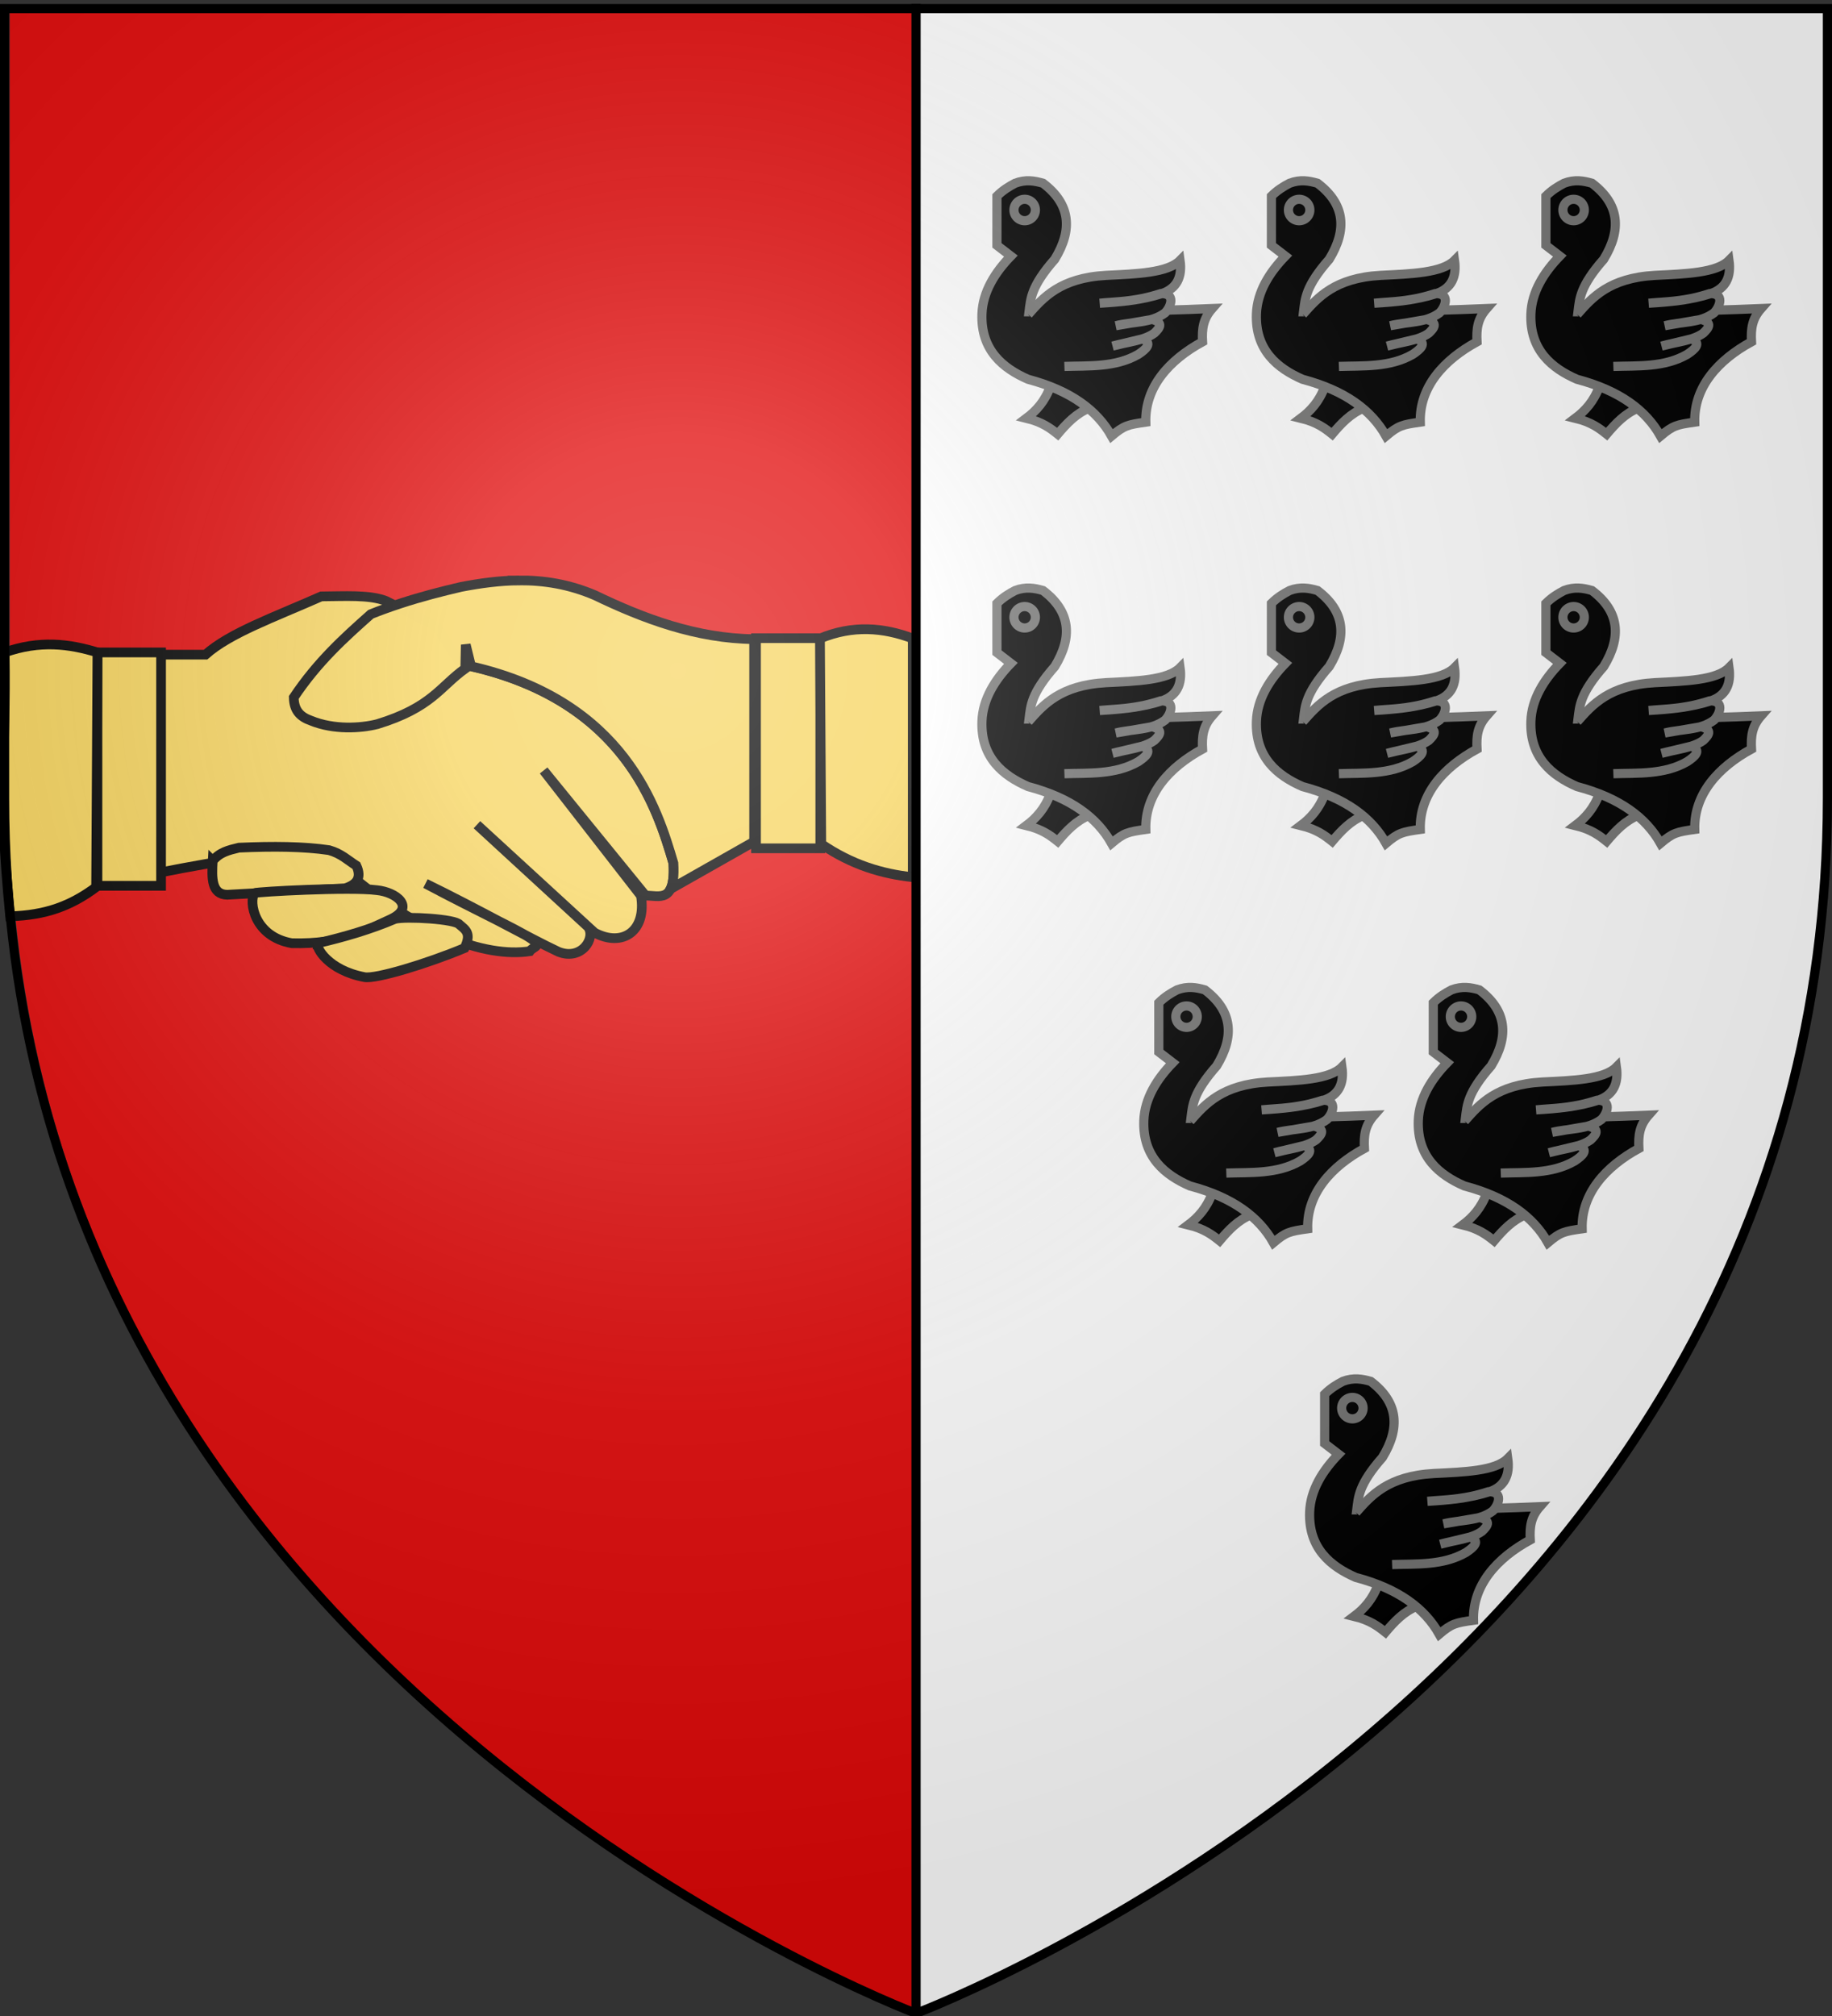 <svg xmlns="http://www.w3.org/2000/svg" xmlns:xlink="http://www.w3.org/1999/xlink" width="600" height="660" version="1.0"><rect width="100%" height="100%" fill="#333333" stroke="none"/><desc>Flag of Canton of Valais (Wallis)</desc><defs><radialGradient xlink:href="#a" id="b" cx="221.445" cy="226.331" r="300" fx="221.445" fy="226.331" gradientTransform="matrix(1.353 0 0 1.349 -77.63 -85.747)" gradientUnits="userSpaceOnUse"/><linearGradient id="a"><stop offset="0" style="stop-color:white;stop-opacity:.314"/><stop offset=".19" style="stop-color:white;stop-opacity:.251"/><stop offset=".6" style="stop-color:#6b6b6b;stop-opacity:.125"/><stop offset="1" style="stop-color:black;stop-opacity:.125"/></linearGradient></defs><g style="display:inline"><path d="M300.35 3.071c.04.371.063.743.063 1.125v654.687C286.845 653.62 3.195 540.245 3.195 261.603V3.07z" style="fill:#e20909;fill-opacity:.994;fill-rule:evenodd;stroke:none;stroke-width:1px;stroke-linecap:butt;stroke-linejoin:miter;stroke-opacity:1;display:inline"/><path d="M301.538 3.071c-.04.371-.062.743-.062 1.125v654.687c13.568-5.264 297.218-118.638 297.218-397.28V3.07z" style="fill:#fff;fill-opacity:1;fill-rule:evenodd;stroke:none;stroke-width:1px;stroke-linecap:butt;stroke-linejoin:miter;stroke-opacity:1;display:inline"/></g><g style="display:inline"><g style="fill:#f7d55d;fill-opacity:.994;stroke:#000;stroke-width:2.065;stroke-miterlimit:4;stroke-dasharray:none;stroke-opacity:1"><path d="M35.576 18.45h9.864c5.194-4.604 14.225-7.796 24.661-12.4 4.955-.022 10.28-.414 13.81.987l10.851 5.494 4.932 7.892c34.822 6.948 41.902 30.613 45.376 42.416.518 8.665-3.062 6.861-5.918 6.906L117.45 43.11l20.715 26.634c1.278 7.61-3.963 11.05-9.864 7.891l-25.057-22.983 23.68 21.77c1.673 2.336-1.38 7.242-6.329 5.275-6.499-3.053-17.23-9.13-28.295-14.517 10.659 5.669 19.356 9.689 22.194 11.546 2.894 1.895.773 1.768-.003 2.855-9.289 1.392-24.664-3.389-43.256-20.669-10.594-.635-22.874 1.426-35.411 3.9z" style="fill:#f7d55d;fill-opacity:.994;fill-rule:evenodd;stroke:#000;stroke-width:2.065;stroke-linecap:butt;stroke-linejoin:miter;stroke-miterlimit:4;stroke-dasharray:none;stroke-opacity:1" transform="matrix(1.538 0 0 1.538 -2.587 185.943)"/><path d="M46.975 62.34c-.215 3.653-.284 7.16 3.094 7.22l25.098-1.375c2.459-.776 3.608-2.207 2.407-4.813-1.832-1.16-3.214-2.57-5.81-3.304-5.319-.796-11.919-.86-19.209-.53-2.24.548-4.06.955-5.58 2.802z" style="fill:#f7d55d;fill-opacity:.994;fill-rule:evenodd;stroke:#000;stroke-width:2.065;stroke-linecap:butt;stroke-linejoin:miter;stroke-miterlimit:4;stroke-dasharray:none;stroke-opacity:1" transform="matrix(1.538 0 0 1.538 -2.587 185.943)"/><path d="M22.433 17.976h13.548v49.675H22.433z" style="fill:#f7d55d;fill-opacity:.994;fill-rule:evenodd;stroke:#000;stroke-width:2.065;stroke-linejoin:miter;stroke-miterlimit:4;stroke-dasharray:none;stroke-opacity:1" transform="matrix(1.538 0 0 1.538 -2.587 185.943)"/><path d="M22.433 17.976c-5.973-1.836-12.289-2.648-19.757 0C3.067 40.807.996 45.078 3.85 74.143c7.602-.22 12.957-2.227 18.301-6.21z" style="fill:#f7d55d;fill-opacity:.994;fill-rule:evenodd;stroke:#000;stroke-width:2.065;stroke-linecap:butt;stroke-linejoin:miter;stroke-miterlimit:4;stroke-dasharray:none;stroke-opacity:1" transform="matrix(1.538 0 0 1.538 -2.587 185.943)"/><path d="M-176.359 14.943h13.686v44.734h-13.686z" style="fill:#f7d55d;fill-opacity:.994;fill-rule:evenodd;stroke:#000;stroke-width:2.065;stroke-linejoin:miter;stroke-miterlimit:4;stroke-dasharray:none;stroke-opacity:1" transform="matrix(-1.538 0 0 1.538 -2.587 185.943)"/><path d="M112.21 2.65c-4.126.03-8.23.597-12.313 1.374-4.219.987-8.484 2.073-12.938 3.531-2.056.674-4.162 1.42-6.312 2.282-5.718 5.08-11.32 10.113-16.407 17.718.035 2.755 1.353 4.129 3.657 4.938 4.842 1.992 10.567 1.646 14.125.75 11.626-3.546 13.355-8.001 18.75-11.844v-.719l.093-4.343 1.125 4.593c32.822 7.516 39.698 30.37 43.094 41.907.165 2.769-.11 4.467-.625 5.5l17.813-10.094V15.149c-12.274-.118-23.575-4.37-33.907-9.344-5.498-2.348-10.852-3.196-16.156-3.156ZM55.879 69.199c-1.263 1.826-.078 9.286 7.942 10.675 10.74.27 15.852-2.75 21.202-5.175 5.145-2.521 1.031-5.713-3.095-6.117-5.645-.749-25.433.332-26.05.617z" style="fill:#f7d55d;fill-opacity:.994;fill-rule:evenodd;stroke:#000;stroke-width:2.065;stroke-linecap:butt;stroke-linejoin:miter;stroke-miterlimit:4;stroke-dasharray:none;stroke-opacity:1" transform="matrix(1.538 0 0 1.538 -2.587 185.943)"/><path d="M69.322 79.874c-.465.93 2.278 5.772 9.97 7.22 2.378.474 13.355-2.866 21.317-6.188 1.55-3.171.185-3.904-1.067-4.981-.806-1.217-11.358-1.817-13.726-1.234-5.287 2.255-10.831 3.866-16.494 5.183zM176.29 15.012c7-2.904 13.508-2.352 19.757 0v50.805c-6.491-.687-12.983-2.616-19.475-7.056z" style="fill:#f7d55d;fill-opacity:.994;fill-rule:evenodd;stroke:#000;stroke-width:2.065;stroke-linecap:butt;stroke-linejoin:miter;stroke-miterlimit:4;stroke-dasharray:none;stroke-opacity:1" transform="matrix(1.538 0 0 1.538 -2.587 185.943)"/></g><g style="fill:#000;fill-opacity:1;stroke:#767675;stroke-opacity:1;stroke-width:3;stroke-miterlimit:4;stroke-dasharray:none"><g style="fill:#000;fill-opacity:1;stroke:#767675;stroke-opacity:1;stroke-width:6.234;stroke-miterlimit:4;stroke-dasharray:none"><g style="display:inline;fill:#000;fill-opacity:1;stroke:#767675;stroke-opacity:1;stroke-width:5.919;stroke-miterlimit:4;stroke-dasharray:none"><path d="M-143.977 278.607c-3.567 9.659-9.168 15.76-15.529 20.53 10.376 2.517 15.384 6.376 20.267 10.266 5.834-6.878 11.933-13.423 20.53-16.846l.264-13.687z" style="fill:#000;fill-opacity:1;fill-rule:evenodd;stroke:#767675;stroke-width:5.919;stroke-linecap:butt;stroke-linejoin:miter;stroke-miterlimit:4;stroke-dasharray:none;stroke-opacity:1" transform="matrix(.507 0 0 .507 417.001 -14.737)"/><path d="M-178.483 155.68c3.92-3.881 7.84-6.244 11.76-8.3 6.859-2.59 12.514-1.568 17.987 0 17.877 13.495 19.24 30.088 7.61 49.117-15.363 17.442-15.557 25.404-16.603 33.898 37.336.007 75.49-.26 118.297-2.076-5.844 6.649-6.691 13.027-6.227 21.446-21.499 11.734-37.238 29.115-36.665 51.885-11.647 1.67-13.968 2.124-22.137 8.993-9.307-16.562-26.219-29.32-53.96-36.665-16.147-7.057-30.589-18.776-29.747-42.2.514-14.312 8.492-26.884 18.678-37.357l-8.993-6.917z" style="fill:#000;fill-opacity:1;fill-rule:evenodd;stroke:#767675;stroke-width:5.919;stroke-linecap:butt;stroke-linejoin:miter;stroke-miterlimit:4;stroke-dasharray:none;stroke-opacity:1" transform="matrix(.507 0 0 .507 417.001 -14.737)"/><path d="M-155.654 164.674a6.918 6.918 0 1 1-13.836 0 6.918 6.918 0 1 1 13.836 0z" style="color:#000;display:inline;overflow:visible;visibility:visible;fill:#000;fill-opacity:1;fill-rule:nonzero;stroke:#767675;stroke-width:5.919;stroke-linecap:butt;stroke-linejoin:miter;stroke-miterlimit:4;stroke-dasharray:none;stroke-dashoffset:0;stroke-opacity:1;marker:none;marker-start:none;marker-mid:none;marker-end:none" transform="matrix(.507 0 0 .507 418.015 -14.737)"/><path d="M-158.235 232.123c9.673-10.944 20.64-23.617 50.315-25.25 19.6-.949 39.726-1.574 47.734-9.684 1.497 10.704-2.03 18.11-11.76 21.445-13.157 4.26-26.623 5.424-40.125 6.226 12.183-1.182 22.672-.792 39.432-6.226 9.749-.277 6.688 8.464 2.768 12.453-9.06 6.791-21.179 5.629-31.823 8.301l23.521-4.053c7.66 2.116 4.785 5.57 1.35 8.862-6.654 4.843-17.705 5.756-26.946 8.335l19.238-4.643c6.895 2.705 2.422 6.623-2.669 10.012-14.835 8.523-31.99 7.248-47.7 7.775" style="fill:#000;fill-opacity:1;fill-rule:evenodd;stroke:#767675;stroke-width:5.919;stroke-linecap:butt;stroke-linejoin:miter;stroke-miterlimit:4;stroke-dasharray:none;stroke-opacity:1" transform="matrix(.507 0 0 .507 417.001 -14.737)"/></g></g><g style="fill:#000;fill-opacity:1;stroke:#767675;stroke-opacity:1;stroke-width:6.234;stroke-miterlimit:4;stroke-dasharray:none"><g style="display:inline;fill:#000;fill-opacity:1;stroke:#767675;stroke-opacity:1;stroke-width:5.919;stroke-miterlimit:4;stroke-dasharray:none"><path d="M-143.977 278.607c-3.567 9.659-9.168 15.76-15.529 20.53 10.376 2.517 15.384 6.376 20.267 10.266 5.834-6.878 11.933-13.423 20.53-16.846l.264-13.687z" style="fill:#000;fill-opacity:1;fill-rule:evenodd;stroke:#767675;stroke-width:5.919;stroke-linecap:butt;stroke-linejoin:miter;stroke-miterlimit:4;stroke-dasharray:none;stroke-opacity:1" transform="matrix(.507 0 0 .507 506.895 -14.737)"/><path d="M-178.483 155.68c3.92-3.881 7.84-6.244 11.76-8.3 6.859-2.59 12.514-1.568 17.987 0 17.877 13.495 19.24 30.088 7.61 49.117-15.363 17.442-15.557 25.404-16.603 33.898 37.336.007 75.49-.26 118.297-2.076-5.844 6.649-6.691 13.027-6.227 21.446-21.499 11.734-37.238 29.115-36.665 51.885-11.647 1.67-13.968 2.124-22.137 8.993-9.307-16.562-26.219-29.32-53.96-36.665-16.147-7.057-30.589-18.776-29.747-42.2.514-14.312 8.492-26.884 18.678-37.357l-8.993-6.917z" style="fill:#000;fill-opacity:1;fill-rule:evenodd;stroke:#767675;stroke-width:5.919;stroke-linecap:butt;stroke-linejoin:miter;stroke-miterlimit:4;stroke-dasharray:none;stroke-opacity:1" transform="matrix(.507 0 0 .507 506.895 -14.737)"/><path d="M-155.654 164.674a6.918 6.918 0 1 1-13.836 0 6.918 6.918 0 1 1 13.836 0z" style="color:#000;display:inline;overflow:visible;visibility:visible;fill:#000;fill-opacity:1;fill-rule:nonzero;stroke:#767675;stroke-width:5.919;stroke-linecap:butt;stroke-linejoin:miter;stroke-miterlimit:4;stroke-dasharray:none;stroke-dashoffset:0;stroke-opacity:1;marker:none;marker-start:none;marker-mid:none;marker-end:none" transform="matrix(.507 0 0 .507 507.908 -14.737)"/><path d="M-158.235 232.123c9.673-10.944 20.64-23.617 50.315-25.25 19.6-.949 39.726-1.574 47.734-9.684 1.497 10.704-2.03 18.11-11.76 21.445-13.157 4.26-26.623 5.424-40.125 6.226 12.183-1.182 22.672-.792 39.432-6.226 9.749-.277 6.688 8.464 2.768 12.453-9.06 6.791-21.179 5.629-31.823 8.301l23.521-4.053c7.66 2.116 4.785 5.57 1.35 8.862-6.654 4.843-17.705 5.756-26.946 8.335l19.238-4.643c6.895 2.705 2.422 6.623-2.669 10.012-14.835 8.523-31.99 7.248-47.7 7.775" style="fill:#000;fill-opacity:1;fill-rule:evenodd;stroke:#767675;stroke-width:5.919;stroke-linecap:butt;stroke-linejoin:miter;stroke-miterlimit:4;stroke-dasharray:none;stroke-opacity:1" transform="matrix(.507 0 0 .507 506.895 -14.737)"/></g></g><g style="fill:#000;fill-opacity:1;stroke:#767675;stroke-opacity:1;stroke-width:6.234;stroke-miterlimit:4;stroke-dasharray:none"><g style="display:inline;fill:#000;fill-opacity:1;stroke:#767675;stroke-opacity:1;stroke-width:5.919;stroke-miterlimit:4;stroke-dasharray:none"><path d="M-143.977 278.607c-3.567 9.659-9.168 15.76-15.529 20.53 10.376 2.517 15.384 6.376 20.267 10.266 5.834-6.878 11.933-13.423 20.53-16.846l.264-13.687z" style="fill:#000;fill-opacity:1;fill-rule:evenodd;stroke:#767675;stroke-width:5.919;stroke-linecap:butt;stroke-linejoin:miter;stroke-miterlimit:4;stroke-dasharray:none;stroke-opacity:1" transform="matrix(.507 0 0 .507 596.788 -14.737)"/><path d="M-178.483 155.68c3.92-3.881 7.84-6.244 11.76-8.3 6.859-2.59 12.514-1.568 17.987 0 17.877 13.495 19.24 30.088 7.61 49.117-15.363 17.442-15.557 25.404-16.603 33.898 37.336.007 75.49-.26 118.297-2.076-5.844 6.649-6.691 13.027-6.227 21.446-21.499 11.734-37.238 29.115-36.665 51.885-11.647 1.67-13.968 2.124-22.137 8.993-9.307-16.562-26.219-29.32-53.96-36.665-16.147-7.057-30.589-18.776-29.747-42.2.514-14.312 8.492-26.884 18.678-37.357l-8.993-6.917z" style="fill:#000;fill-opacity:1;fill-rule:evenodd;stroke:#767675;stroke-width:5.919;stroke-linecap:butt;stroke-linejoin:miter;stroke-miterlimit:4;stroke-dasharray:none;stroke-opacity:1" transform="matrix(.507 0 0 .507 596.788 -14.737)"/><path d="M-155.654 164.674a6.918 6.918 0 1 1-13.836 0 6.918 6.918 0 1 1 13.836 0z" style="color:#000;display:inline;overflow:visible;visibility:visible;fill:#000;fill-opacity:1;fill-rule:nonzero;stroke:#767675;stroke-width:5.919;stroke-linecap:butt;stroke-linejoin:miter;stroke-miterlimit:4;stroke-dasharray:none;stroke-dashoffset:0;stroke-opacity:1;marker:none;marker-start:none;marker-mid:none;marker-end:none" transform="matrix(.507 0 0 .507 597.802 -14.737)"/><path d="M-158.235 232.123c9.673-10.944 20.64-23.617 50.315-25.25 19.6-.949 39.726-1.574 47.734-9.684 1.497 10.704-2.03 18.11-11.76 21.445-13.157 4.26-26.623 5.424-40.125 6.226 12.183-1.182 22.672-.792 39.432-6.226 9.749-.277 6.688 8.464 2.768 12.453-9.06 6.791-21.179 5.629-31.823 8.301l23.521-4.053c7.66 2.116 4.785 5.57 1.35 8.862-6.654 4.843-17.705 5.756-26.946 8.335l19.238-4.643c6.895 2.705 2.422 6.623-2.669 10.012-14.835 8.523-31.99 7.248-47.7 7.775" style="fill:#000;fill-opacity:1;fill-rule:evenodd;stroke:#767675;stroke-width:5.919;stroke-linecap:butt;stroke-linejoin:miter;stroke-miterlimit:4;stroke-dasharray:none;stroke-opacity:1" transform="matrix(.507 0 0 .507 596.788 -14.737)"/></g></g></g><g style="fill:#000;fill-opacity:1;stroke:#767675;stroke-opacity:1;stroke-width:3;stroke-miterlimit:4;stroke-dasharray:none"><g style="fill:#000;fill-opacity:1;stroke:#767675;stroke-opacity:1;stroke-width:6.234;stroke-miterlimit:4;stroke-dasharray:none"><g style="display:inline;fill:#000;fill-opacity:1;stroke:#767675;stroke-opacity:1;stroke-width:5.919;stroke-miterlimit:4;stroke-dasharray:none"><path d="M-143.977 278.607c-3.567 9.659-9.168 15.76-15.529 20.53 10.376 2.517 15.384 6.376 20.267 10.266 5.834-6.878 11.933-13.423 20.53-16.846l.264-13.687z" style="fill:#000;fill-opacity:1;fill-rule:evenodd;stroke:#767675;stroke-width:5.919;stroke-linecap:butt;stroke-linejoin:miter;stroke-miterlimit:4;stroke-dasharray:none;stroke-opacity:1" transform="matrix(.507 0 0 .507 417.001 118.596)"/><path d="M-178.483 155.68c3.92-3.881 7.84-6.244 11.76-8.3 6.859-2.59 12.514-1.568 17.987 0 17.877 13.495 19.24 30.088 7.61 49.117-15.363 17.442-15.557 25.404-16.603 33.898 37.336.007 75.49-.26 118.297-2.076-5.844 6.649-6.691 13.027-6.227 21.446-21.499 11.734-37.238 29.115-36.665 51.885-11.647 1.67-13.968 2.124-22.137 8.993-9.307-16.562-26.219-29.32-53.96-36.665-16.147-7.057-30.589-18.776-29.747-42.2.514-14.312 8.492-26.884 18.678-37.357l-8.993-6.917z" style="fill:#000;fill-opacity:1;fill-rule:evenodd;stroke:#767675;stroke-width:5.919;stroke-linecap:butt;stroke-linejoin:miter;stroke-miterlimit:4;stroke-dasharray:none;stroke-opacity:1" transform="matrix(.507 0 0 .507 417.001 118.596)"/><path d="M-155.654 164.674a6.918 6.918 0 1 1-13.836 0 6.918 6.918 0 1 1 13.836 0z" style="color:#000;display:inline;overflow:visible;visibility:visible;fill:#000;fill-opacity:1;fill-rule:nonzero;stroke:#767675;stroke-width:5.919;stroke-linecap:butt;stroke-linejoin:miter;stroke-miterlimit:4;stroke-dasharray:none;stroke-dashoffset:0;stroke-opacity:1;marker:none;marker-start:none;marker-mid:none;marker-end:none" transform="matrix(.507 0 0 .507 418.015 118.596)"/><path d="M-158.235 232.123c9.673-10.944 20.64-23.617 50.315-25.25 19.6-.949 39.726-1.574 47.734-9.684 1.497 10.704-2.03 18.11-11.76 21.445-13.157 4.26-26.623 5.424-40.125 6.226 12.183-1.182 22.672-.792 39.432-6.226 9.749-.277 6.688 8.464 2.768 12.453-9.06 6.791-21.179 5.629-31.823 8.301l23.521-4.053c7.66 2.116 4.785 5.57 1.35 8.862-6.654 4.843-17.705 5.756-26.946 8.335l19.238-4.643c6.895 2.705 2.422 6.623-2.669 10.012-14.835 8.523-31.99 7.248-47.7 7.775" style="fill:#000;fill-opacity:1;fill-rule:evenodd;stroke:#767675;stroke-width:5.919;stroke-linecap:butt;stroke-linejoin:miter;stroke-miterlimit:4;stroke-dasharray:none;stroke-opacity:1" transform="matrix(.507 0 0 .507 417.001 118.596)"/></g></g><g style="fill:#000;fill-opacity:1;stroke:#767675;stroke-opacity:1;stroke-width:6.234;stroke-miterlimit:4;stroke-dasharray:none"><g style="display:inline;fill:#000;fill-opacity:1;stroke:#767675;stroke-opacity:1;stroke-width:5.919;stroke-miterlimit:4;stroke-dasharray:none"><path d="M-143.977 278.607c-3.567 9.659-9.168 15.76-15.529 20.53 10.376 2.517 15.384 6.376 20.267 10.266 5.834-6.878 11.933-13.423 20.53-16.846l.264-13.687z" style="fill:#000;fill-opacity:1;fill-rule:evenodd;stroke:#767675;stroke-width:5.919;stroke-linecap:butt;stroke-linejoin:miter;stroke-miterlimit:4;stroke-dasharray:none;stroke-opacity:1" transform="matrix(.507 0 0 .507 506.895 118.596)"/><path d="M-178.483 155.68c3.92-3.881 7.84-6.244 11.76-8.3 6.859-2.59 12.514-1.568 17.987 0 17.877 13.495 19.24 30.088 7.61 49.117-15.363 17.442-15.557 25.404-16.603 33.898 37.336.007 75.49-.26 118.297-2.076-5.844 6.649-6.691 13.027-6.227 21.446-21.499 11.734-37.238 29.115-36.665 51.885-11.647 1.67-13.968 2.124-22.137 8.993-9.307-16.562-26.219-29.32-53.96-36.665-16.147-7.057-30.589-18.776-29.747-42.2.514-14.312 8.492-26.884 18.678-37.357l-8.993-6.917z" style="fill:#000;fill-opacity:1;fill-rule:evenodd;stroke:#767675;stroke-width:5.919;stroke-linecap:butt;stroke-linejoin:miter;stroke-miterlimit:4;stroke-dasharray:none;stroke-opacity:1" transform="matrix(.507 0 0 .507 506.895 118.596)"/><path d="M-155.654 164.674a6.918 6.918 0 1 1-13.836 0 6.918 6.918 0 1 1 13.836 0z" style="color:#000;display:inline;overflow:visible;visibility:visible;fill:#000;fill-opacity:1;fill-rule:nonzero;stroke:#767675;stroke-width:5.919;stroke-linecap:butt;stroke-linejoin:miter;stroke-miterlimit:4;stroke-dasharray:none;stroke-dashoffset:0;stroke-opacity:1;marker:none;marker-start:none;marker-mid:none;marker-end:none" transform="matrix(.507 0 0 .507 507.908 118.596)"/><path d="M-158.235 232.123c9.673-10.944 20.64-23.617 50.315-25.25 19.6-.949 39.726-1.574 47.734-9.684 1.497 10.704-2.03 18.11-11.76 21.445-13.157 4.26-26.623 5.424-40.125 6.226 12.183-1.182 22.672-.792 39.432-6.226 9.749-.277 6.688 8.464 2.768 12.453-9.06 6.791-21.179 5.629-31.823 8.301l23.521-4.053c7.66 2.116 4.785 5.57 1.35 8.862-6.654 4.843-17.705 5.756-26.946 8.335l19.238-4.643c6.895 2.705 2.422 6.623-2.669 10.012-14.835 8.523-31.99 7.248-47.7 7.775" style="fill:#000;fill-opacity:1;fill-rule:evenodd;stroke:#767675;stroke-width:5.919;stroke-linecap:butt;stroke-linejoin:miter;stroke-miterlimit:4;stroke-dasharray:none;stroke-opacity:1" transform="matrix(.507 0 0 .507 506.895 118.596)"/></g></g><g style="fill:#000;fill-opacity:1;stroke:#767675;stroke-opacity:1;stroke-width:6.234;stroke-miterlimit:4;stroke-dasharray:none"><g style="display:inline;fill:#000;fill-opacity:1;stroke:#767675;stroke-opacity:1;stroke-width:5.919;stroke-miterlimit:4;stroke-dasharray:none"><path d="M-143.977 278.607c-3.567 9.659-9.168 15.76-15.529 20.53 10.376 2.517 15.384 6.376 20.267 10.266 5.834-6.878 11.933-13.423 20.53-16.846l.264-13.687z" style="fill:#000;fill-opacity:1;fill-rule:evenodd;stroke:#767675;stroke-width:5.919;stroke-linecap:butt;stroke-linejoin:miter;stroke-miterlimit:4;stroke-dasharray:none;stroke-opacity:1" transform="matrix(.507 0 0 .507 596.788 118.596)"/><path d="M-178.483 155.68c3.92-3.881 7.84-6.244 11.76-8.3 6.859-2.59 12.514-1.568 17.987 0 17.877 13.495 19.24 30.088 7.61 49.117-15.363 17.442-15.557 25.404-16.603 33.898 37.336.007 75.49-.26 118.297-2.076-5.844 6.649-6.691 13.027-6.227 21.446-21.499 11.734-37.238 29.115-36.665 51.885-11.647 1.67-13.968 2.124-22.137 8.993-9.307-16.562-26.219-29.32-53.96-36.665-16.147-7.057-30.589-18.776-29.747-42.2.514-14.312 8.492-26.884 18.678-37.357l-8.993-6.917z" style="fill:#000;fill-opacity:1;fill-rule:evenodd;stroke:#767675;stroke-width:5.919;stroke-linecap:butt;stroke-linejoin:miter;stroke-miterlimit:4;stroke-dasharray:none;stroke-opacity:1" transform="matrix(.507 0 0 .507 596.788 118.596)"/><path d="M-155.654 164.674a6.918 6.918 0 1 1-13.836 0 6.918 6.918 0 1 1 13.836 0z" style="color:#000;display:inline;overflow:visible;visibility:visible;fill:#000;fill-opacity:1;fill-rule:nonzero;stroke:#767675;stroke-width:5.919;stroke-linecap:butt;stroke-linejoin:miter;stroke-miterlimit:4;stroke-dasharray:none;stroke-dashoffset:0;stroke-opacity:1;marker:none;marker-start:none;marker-mid:none;marker-end:none" transform="matrix(.507 0 0 .507 597.802 118.596)"/><path d="M-158.235 232.123c9.673-10.944 20.64-23.617 50.315-25.25 19.6-.949 39.726-1.574 47.734-9.684 1.497 10.704-2.03 18.11-11.76 21.445-13.157 4.26-26.623 5.424-40.125 6.226 12.183-1.182 22.672-.792 39.432-6.226 9.749-.277 6.688 8.464 2.768 12.453-9.06 6.791-21.179 5.629-31.823 8.301l23.521-4.053c7.66 2.116 4.785 5.57 1.35 8.862-6.654 4.843-17.705 5.756-26.946 8.335l19.238-4.643c6.895 2.705 2.422 6.623-2.669 10.012-14.835 8.523-31.99 7.248-47.7 7.775" style="fill:#000;fill-opacity:1;fill-rule:evenodd;stroke:#767675;stroke-width:5.919;stroke-linecap:butt;stroke-linejoin:miter;stroke-miterlimit:4;stroke-dasharray:none;stroke-opacity:1" transform="matrix(.507 0 0 .507 596.788 118.596)"/></g></g></g><g style="fill:#000;fill-opacity:1;stroke:#767675;stroke-opacity:1;stroke-width:3;stroke-miterlimit:4;stroke-dasharray:none"><g style="fill:#000;fill-opacity:1;stroke:#767675;stroke-opacity:1;stroke-width:6.234;stroke-miterlimit:4;stroke-dasharray:none"><g style="display:inline;fill:#000;fill-opacity:1;stroke:#767675;stroke-opacity:1;stroke-width:5.919;stroke-miterlimit:4;stroke-dasharray:none"><path d="M-143.977 278.607c-3.567 9.659-9.168 15.76-15.529 20.53 10.376 2.517 15.384 6.376 20.267 10.266 5.834-6.878 11.933-13.423 20.53-16.846l.264-13.687z" style="fill:#000;fill-opacity:1;fill-rule:evenodd;stroke:#767675;stroke-width:5.919;stroke-linecap:butt;stroke-linejoin:miter;stroke-miterlimit:4;stroke-dasharray:none;stroke-opacity:1" transform="matrix(.507 0 0 .507 470.017 249.344)"/><path d="M-178.483 155.68c3.92-3.881 7.84-6.244 11.76-8.3 6.859-2.59 12.514-1.568 17.987 0 17.877 13.495 19.24 30.088 7.61 49.117-15.363 17.442-15.557 25.404-16.603 33.898 37.336.007 75.49-.26 118.297-2.076-5.844 6.649-6.691 13.027-6.227 21.446-21.499 11.734-37.238 29.115-36.665 51.885-11.647 1.67-13.968 2.124-22.137 8.993-9.307-16.562-26.219-29.32-53.96-36.665-16.147-7.057-30.589-18.776-29.747-42.2.514-14.312 8.492-26.884 18.678-37.357l-8.993-6.917z" style="fill:#000;fill-opacity:1;fill-rule:evenodd;stroke:#767675;stroke-width:5.919;stroke-linecap:butt;stroke-linejoin:miter;stroke-miterlimit:4;stroke-dasharray:none;stroke-opacity:1" transform="matrix(.507 0 0 .507 470.017 249.344)"/><path d="M-155.654 164.674a6.918 6.918 0 1 1-13.836 0 6.918 6.918 0 1 1 13.836 0z" style="color:#000;display:inline;overflow:visible;visibility:visible;fill:#000;fill-opacity:1;fill-rule:nonzero;stroke:#767675;stroke-width:5.919;stroke-linecap:butt;stroke-linejoin:miter;stroke-miterlimit:4;stroke-dasharray:none;stroke-dashoffset:0;stroke-opacity:1;marker:none;marker-start:none;marker-mid:none;marker-end:none" transform="matrix(.507 0 0 .507 471.03 249.344)"/><path d="M-158.235 232.123c9.673-10.944 20.64-23.617 50.315-25.25 19.6-.949 39.726-1.574 47.734-9.684 1.497 10.704-2.03 18.11-11.76 21.445-13.157 4.26-26.623 5.424-40.125 6.226 12.183-1.182 22.672-.792 39.432-6.226 9.749-.277 6.688 8.464 2.768 12.453-9.06 6.791-21.179 5.629-31.823 8.301l23.521-4.053c7.66 2.116 4.785 5.57 1.35 8.862-6.654 4.843-17.705 5.756-26.946 8.335l19.238-4.643c6.895 2.705 2.422 6.623-2.669 10.012-14.835 8.523-31.99 7.248-47.7 7.775" style="fill:#000;fill-opacity:1;fill-rule:evenodd;stroke:#767675;stroke-width:5.919;stroke-linecap:butt;stroke-linejoin:miter;stroke-miterlimit:4;stroke-dasharray:none;stroke-opacity:1" transform="matrix(.507 0 0 .507 470.017 249.344)"/></g></g><g style="fill:#000;fill-opacity:1;stroke:#767675;stroke-opacity:1;stroke-width:6.234;stroke-miterlimit:4;stroke-dasharray:none"><g style="display:inline;fill:#000;fill-opacity:1;stroke:#767675;stroke-opacity:1;stroke-width:5.919;stroke-miterlimit:4;stroke-dasharray:none"><path d="M-143.977 278.607c-3.567 9.659-9.168 15.76-15.529 20.53 10.376 2.517 15.384 6.376 20.267 10.266 5.834-6.878 11.933-13.423 20.53-16.846l.264-13.687z" style="fill:#000;fill-opacity:1;fill-rule:evenodd;stroke:#767675;stroke-width:5.919;stroke-linecap:butt;stroke-linejoin:miter;stroke-miterlimit:4;stroke-dasharray:none;stroke-opacity:1" transform="matrix(.507 0 0 .507 559.91 249.344)"/><path d="M-178.483 155.68c3.92-3.881 7.84-6.244 11.76-8.3 6.859-2.59 12.514-1.568 17.987 0 17.877 13.495 19.24 30.088 7.61 49.117-15.363 17.442-15.557 25.404-16.603 33.898 37.336.007 75.49-.26 118.297-2.076-5.844 6.649-6.691 13.027-6.227 21.446-21.499 11.734-37.238 29.115-36.665 51.885-11.647 1.67-13.968 2.124-22.137 8.993-9.307-16.562-26.219-29.32-53.96-36.665-16.147-7.057-30.589-18.776-29.747-42.2.514-14.312 8.492-26.884 18.678-37.357l-8.993-6.917z" style="fill:#000;fill-opacity:1;fill-rule:evenodd;stroke:#767675;stroke-width:5.919;stroke-linecap:butt;stroke-linejoin:miter;stroke-miterlimit:4;stroke-dasharray:none;stroke-opacity:1" transform="matrix(.507 0 0 .507 559.91 249.344)"/><path d="M-155.654 164.674a6.918 6.918 0 1 1-13.836 0 6.918 6.918 0 1 1 13.836 0z" style="color:#000;display:inline;overflow:visible;visibility:visible;fill:#000;fill-opacity:1;fill-rule:nonzero;stroke:#767675;stroke-width:5.919;stroke-linecap:butt;stroke-linejoin:miter;stroke-miterlimit:4;stroke-dasharray:none;stroke-dashoffset:0;stroke-opacity:1;marker:none;marker-start:none;marker-mid:none;marker-end:none" transform="matrix(.507 0 0 .507 560.924 249.344)"/><path d="M-158.235 232.123c9.673-10.944 20.64-23.617 50.315-25.25 19.6-.949 39.726-1.574 47.734-9.684 1.497 10.704-2.03 18.11-11.76 21.445-13.157 4.26-26.623 5.424-40.125 6.226 12.183-1.182 22.672-.792 39.432-6.226 9.749-.277 6.688 8.464 2.768 12.453-9.06 6.791-21.179 5.629-31.823 8.301l23.521-4.053c7.66 2.116 4.785 5.57 1.35 8.862-6.654 4.843-17.705 5.756-26.946 8.335l19.238-4.643c6.895 2.705 2.422 6.623-2.669 10.012-14.835 8.523-31.99 7.248-47.7 7.775" style="fill:#000;fill-opacity:1;fill-rule:evenodd;stroke:#767675;stroke-width:5.919;stroke-linecap:butt;stroke-linejoin:miter;stroke-miterlimit:4;stroke-dasharray:none;stroke-opacity:1" transform="matrix(.507 0 0 .507 559.91 249.344)"/></g></g></g><g style="fill:#000;fill-opacity:1;stroke:#767675;stroke-opacity:1;stroke-width:6.234;stroke-miterlimit:4;stroke-dasharray:none"><g style="display:inline;fill:#000;fill-opacity:1;stroke:#767675;stroke-opacity:1;stroke-width:5.919;stroke-miterlimit:4;stroke-dasharray:none"><path d="M-143.977 278.607c-3.567 9.659-9.168 15.76-15.529 20.53 10.376 2.517 15.384 6.376 20.267 10.266 5.834-6.878 11.933-13.423 20.53-16.846l.264-13.687z" style="fill:#000;fill-opacity:1;fill-rule:evenodd;stroke:#767675;stroke-width:5.919;stroke-linecap:butt;stroke-linejoin:miter;stroke-miterlimit:4;stroke-dasharray:none;stroke-opacity:1" transform="matrix(.507 0 0 .507 524.326 377.505)"/><path d="M-178.483 155.68c3.92-3.881 7.84-6.244 11.76-8.3 6.859-2.59 12.514-1.568 17.987 0 17.877 13.495 19.24 30.088 7.61 49.117-15.363 17.442-15.557 25.404-16.603 33.898 37.336.007 75.49-.26 118.297-2.076-5.844 6.649-6.691 13.027-6.227 21.446-21.499 11.734-37.238 29.115-36.665 51.885-11.647 1.67-13.968 2.124-22.137 8.993-9.307-16.562-26.219-29.32-53.96-36.665-16.147-7.057-30.589-18.776-29.747-42.2.514-14.312 8.492-26.884 18.678-37.357l-8.993-6.917z" style="fill:#000;fill-opacity:1;fill-rule:evenodd;stroke:#767675;stroke-width:5.919;stroke-linecap:butt;stroke-linejoin:miter;stroke-miterlimit:4;stroke-dasharray:none;stroke-opacity:1" transform="matrix(.507 0 0 .507 524.326 377.505)"/><path d="M-155.654 164.674a6.918 6.918 0 1 1-13.836 0 6.918 6.918 0 1 1 13.836 0z" style="color:#000;display:inline;overflow:visible;visibility:visible;fill:#000;fill-opacity:1;fill-rule:nonzero;stroke:#767675;stroke-width:5.919;stroke-linecap:butt;stroke-linejoin:miter;stroke-miterlimit:4;stroke-dasharray:none;stroke-dashoffset:0;stroke-opacity:1;marker:none;marker-start:none;marker-mid:none;marker-end:none" transform="matrix(.507 0 0 .507 525.34 377.505)"/><path d="M-158.235 232.123c9.673-10.944 20.64-23.617 50.315-25.25 19.6-.949 39.726-1.574 47.734-9.684 1.497 10.704-2.03 18.11-11.76 21.445-13.157 4.26-26.623 5.424-40.125 6.226 12.183-1.182 22.672-.792 39.432-6.226 9.749-.277 6.688 8.464 2.768 12.453-9.06 6.791-21.179 5.629-31.823 8.301l23.521-4.053c7.66 2.116 4.785 5.57 1.35 8.862-6.654 4.843-17.705 5.756-26.946 8.335l19.238-4.643c6.895 2.705 2.422 6.623-2.669 10.012-14.835 8.523-31.99 7.248-47.7 7.775" style="fill:#000;fill-opacity:1;fill-rule:evenodd;stroke:#767675;stroke-width:5.919;stroke-linecap:butt;stroke-linejoin:miter;stroke-miterlimit:4;stroke-dasharray:none;stroke-opacity:1" transform="matrix(.507 0 0 .507 524.326 377.505)"/></g></g></g><g style="display:inline"><path d="M300 658.5s298.5-112.32 298.5-397.772V2.176H1.5v258.552C1.5 546.18 300 658.5 300 658.5" style="opacity:1;fill:url(#b);fill-opacity:1;fill-rule:evenodd;stroke:none;stroke-width:1px;stroke-linecap:butt;stroke-linejoin:miter;stroke-opacity:1"/></g><g style="display:inline"><path d="M300 659.138S1.5 546.818 1.5 261.366V2.815h597v258.551c0 285.452-298.5 397.772-298.5 397.772z" style="opacity:1;fill:none;fill-opacity:1;fill-rule:evenodd;stroke:#000;stroke-width:3;stroke-linecap:butt;stroke-linejoin:miter;stroke-miterlimit:4;stroke-dasharray:none;stroke-opacity:1"/><path d="M300 1.277V660" style="fill:none;fill-opacity:.75;fill-rule:evenodd;stroke:#000;stroke-width:3;stroke-linecap:butt;stroke-linejoin:miter;stroke-miterlimit:4;stroke-dasharray:none;stroke-opacity:1;display:inline"/></g></svg>